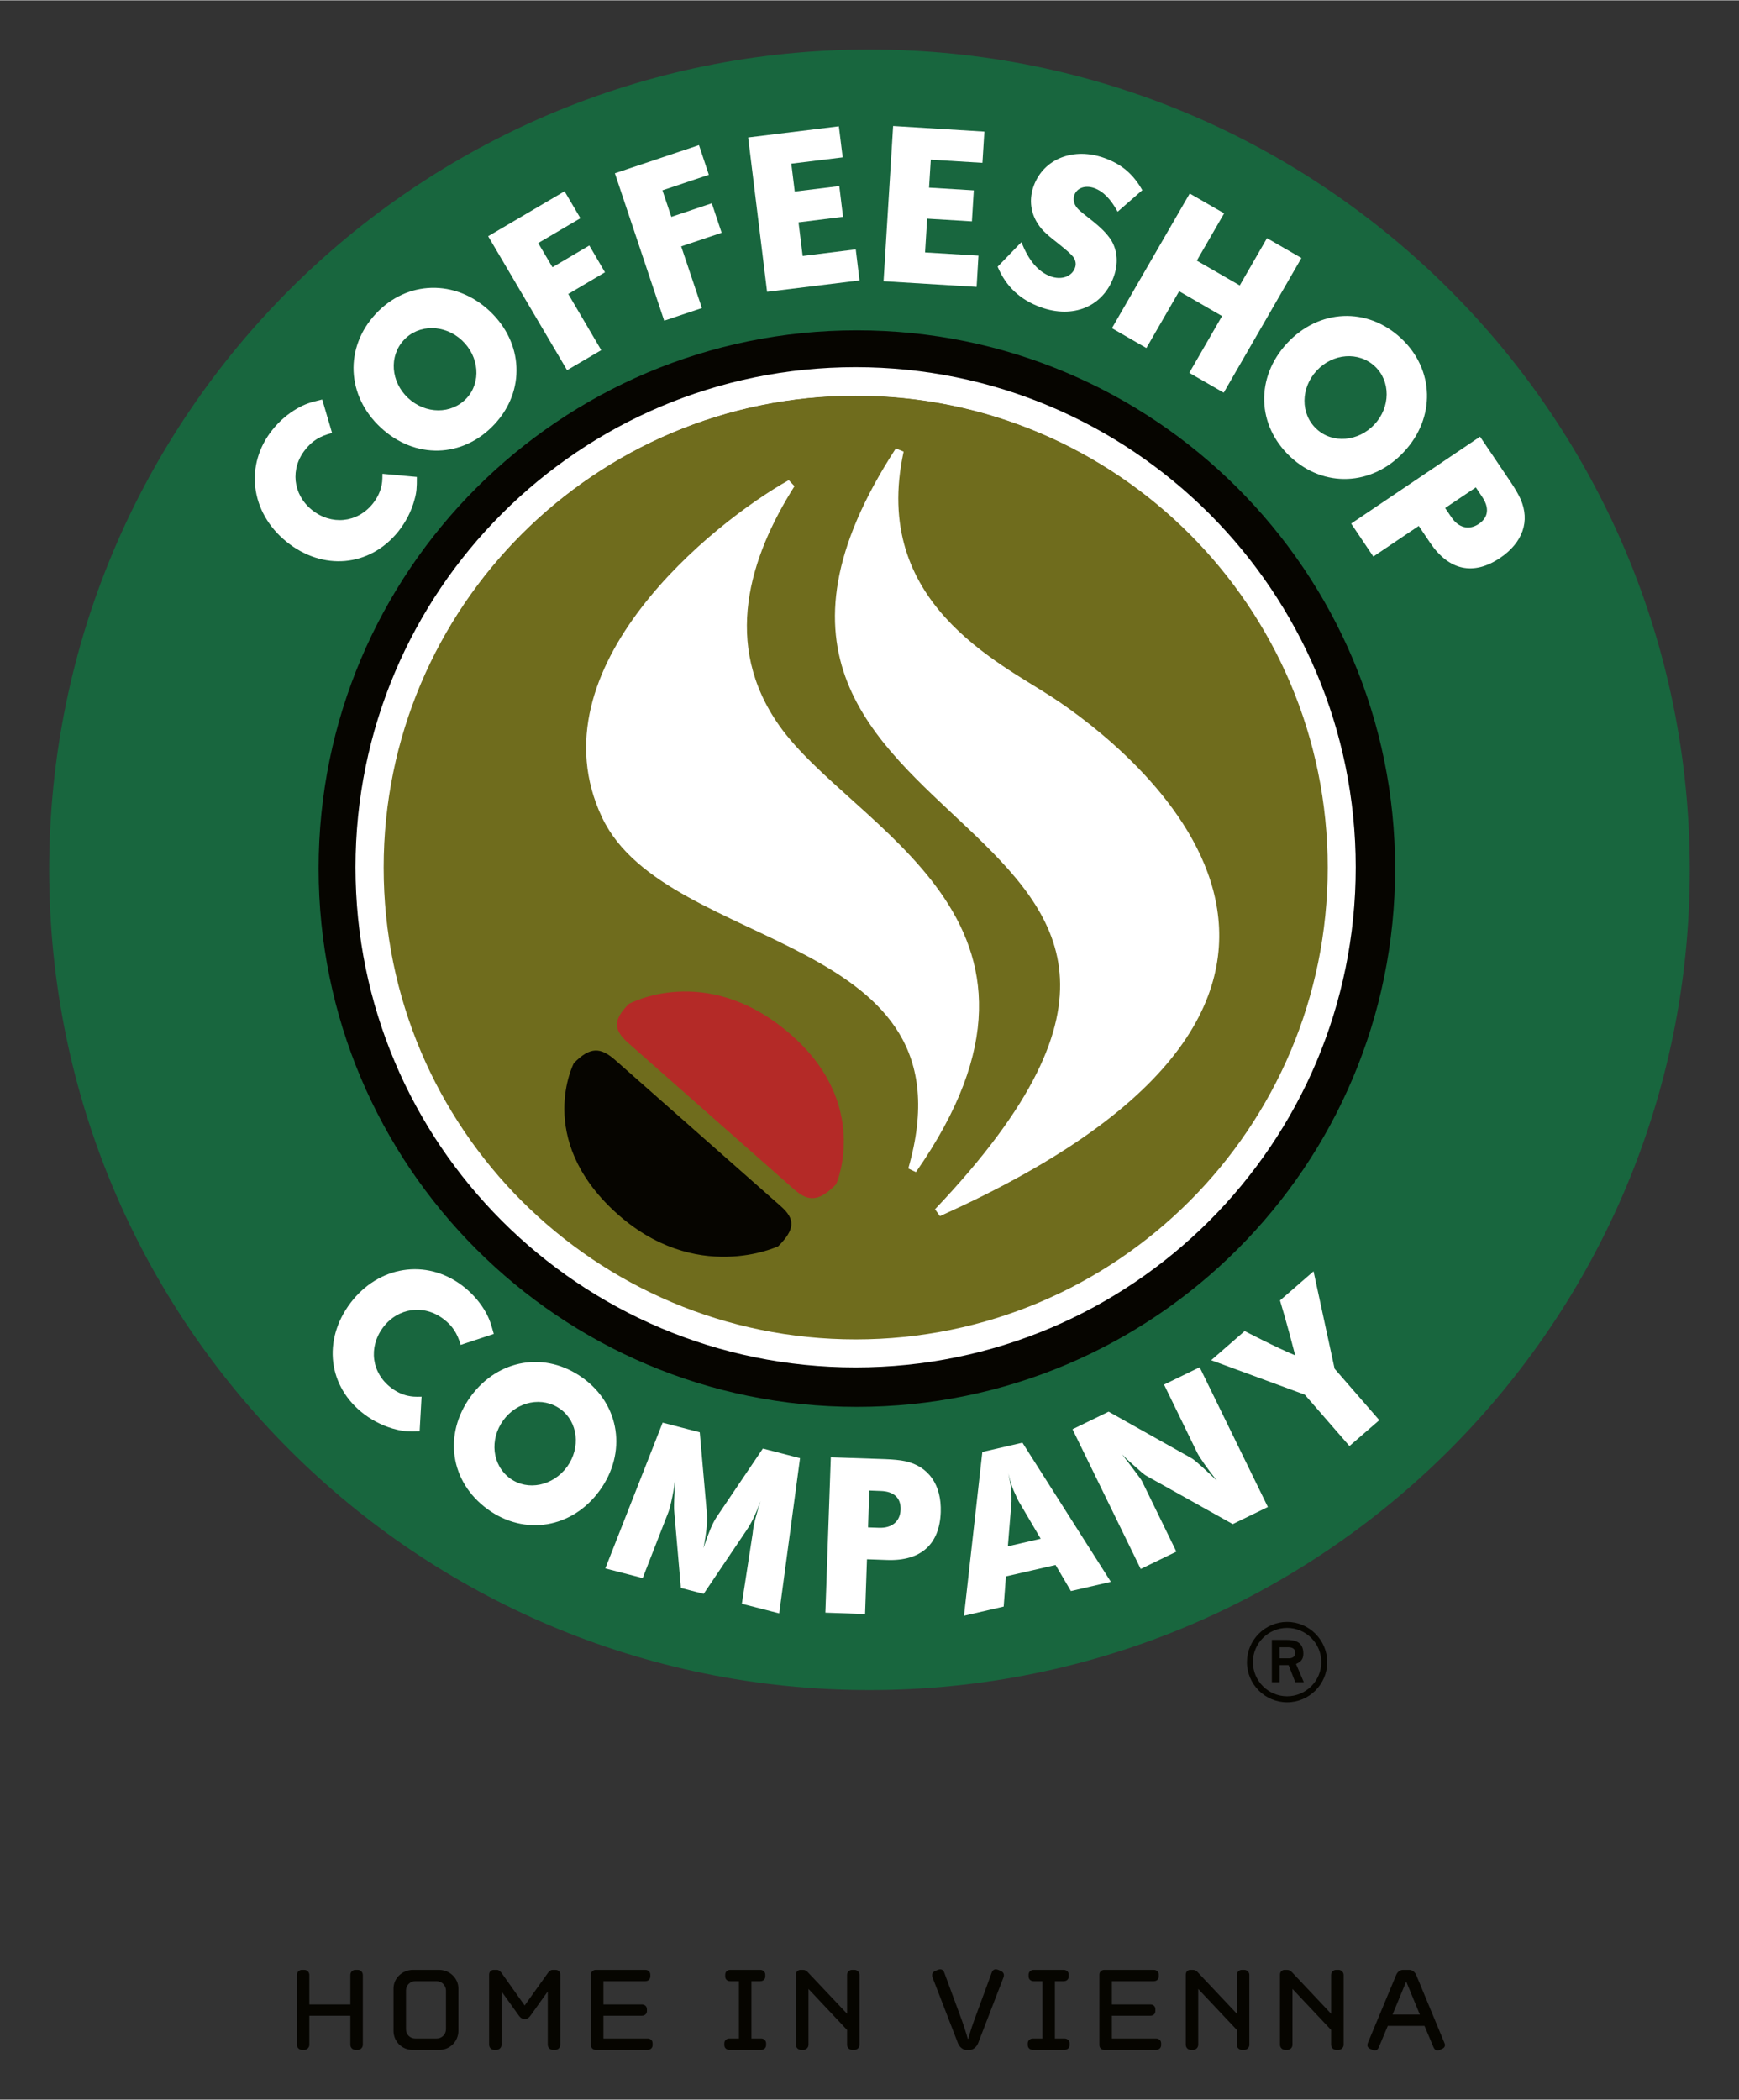 <?xml version="1.0" encoding="UTF-8" standalone="no"?>
<!DOCTYPE svg PUBLIC "-//W3C//DTD SVG 1.0//EN" "http://www.w3.org/TR/2001/REC-SVG-20010904/DTD/svg10.dtd">
<!-- Created with Inkscape (http://www.inkscape.org/) by Marsupilami -->
<svg
   xmlns:svg="http://www.w3.org/2000/svg"
   xmlns="http://www.w3.org/2000/svg"
   version="1.0"
   width="636"
   height="768"
   viewBox="-4.951 -4.951 174.952 211.202"
   id="svg2798">
  <rect x="-4.951" y="-4.951" width="174.952" height="211.202" fill="#333333" stroke="none"/>
  <defs
     id="defs2800" />
  <path
     d="M 0,82.524 C 0,36.948 36.943,0 82.524,0 C 128.101,0 165.049,36.948 165.049,82.524 C 165.049,128.105 128.101,165.049 82.524,165.049 C 36.943,165.049 0,128.105 0,82.524 L 0,82.524"
     id="path2545"
     style="fill:#18663e;fill-opacity:1;fill-rule:nonzero;stroke:none" />
  <path
     d="M 27.104,82.402 C 27.104,52.5 51.348,28.252 81.26,28.252 C 111.172,28.252 135.405,52.5 135.405,82.402 C 135.405,112.31 111.172,136.558 81.26,136.558 C 51.348,136.558 27.104,112.31 27.104,82.402 L 27.104,82.402"
     id="path2547"
     style="fill:#060500;fill-opacity:1;fill-rule:nonzero;stroke:none" />
  <path
     d="M 27.466,35.21 C 26.23,35.498 25.728,35.674 24.956,36.108 C 24.023,36.641 23.188,37.358 22.49,38.218 C 19.624,41.758 20.225,46.567 23.867,49.517 C 27.51,52.471 32.217,52.07 35.103,48.511 C 35.864,47.563 36.455,46.421 36.748,45.293 C 36.963,44.551 36.992,44.097 36.987,43.003 L 33.525,42.686 C 33.525,43.384 33.496,43.662 33.374,44.121 C 33.213,44.697 32.915,45.239 32.539,45.708 C 30.981,47.632 28.369,47.891 26.416,46.309 C 24.507,44.761 24.219,42.158 25.776,40.234 C 26.484,39.355 27.222,38.896 28.457,38.579 L 27.466,35.21 L 27.466,35.21"
     id="path2549"
     style="fill:#ffffff;fill-opacity:1;fill-rule:nonzero;stroke:none" />
  <path
     d="M 35.688,29.219 C 37.183,27.612 39.795,27.642 41.523,29.258 C 43.267,30.889 43.481,33.486 41.987,35.088 C 40.459,36.724 37.852,36.694 36.104,35.063 C 34.365,33.433 34.16,30.85 35.688,29.219 L 35.688,29.219 z M 33.345,38.027 C 36.787,41.24 41.611,41.118 44.795,37.705 C 47.93,34.346 47.729,29.502 44.287,26.289 C 40.864,23.096 35.996,23.218 32.861,26.582 C 29.683,29.99 29.912,34.839 33.345,38.027 L 33.345,38.027"
     id="path2551"
     style="fill:#ffffff;fill-opacity:1;fill-rule:evenodd;stroke:none" />
  <path
     d="M 52.1,32.261 L 55.537,30.244 L 52.217,24.595 L 55.913,22.412 L 54.336,19.717 L 50.63,21.904 L 49.194,19.473 L 53.442,16.973 L 51.846,14.263 L 44.16,18.784 L 52.1,32.261 L 52.1,32.261"
     id="path2553"
     style="fill:#ffffff;fill-opacity:1;fill-rule:nonzero;stroke:none" />
  <path
     d="M 61.87,27.28 L 65.664,26.011 L 63.579,19.805 L 67.651,18.438 L 66.66,15.469 L 62.588,16.836 L 61.694,14.165 L 66.362,12.603 L 65.371,9.619 L 56.909,12.451 L 61.87,27.28 L 61.87,27.28"
     id="path2555"
     style="fill:#ffffff;fill-opacity:1;fill-rule:nonzero;stroke:none" />
  <path
     d="M 72.222,24.375 L 81.523,23.232 L 81.143,20.107 L 75.801,20.771 L 75.386,17.388 L 79.863,16.831 L 79.487,13.74 L 75.005,14.287 L 74.658,11.484 L 79.829,10.85 L 79.443,7.725 L 70.317,8.848 L 72.222,24.375 L 72.222,24.375"
     id="path2557"
     style="fill:#ffffff;fill-opacity:1;fill-rule:nonzero;stroke:none" />
  <path
     d="M 83.94,23.311 L 93.301,23.882 L 93.486,20.737 L 88.115,20.415 L 88.325,17.017 L 92.827,17.29 L 93.018,14.17 L 88.516,13.896 L 88.691,11.084 L 93.887,11.401 L 94.082,8.257 L 84.902,7.695 L 83.94,23.311 L 83.94,23.311"
     id="path2559"
     style="fill:#ffffff;fill-opacity:1;fill-rule:nonzero;stroke:none" />
  <path
     d="M 95.415,21.851 C 96.26,23.848 97.666,25.171 99.751,25.928 C 103.008,27.109 106.006,25.869 107.09,22.876 C 107.568,21.567 107.48,20.288 106.875,19.238 C 106.416,18.516 105.84,17.939 104.746,17.075 C 103.687,16.25 103.438,16.045 103.228,15.664 C 103.047,15.352 103.027,14.951 103.135,14.639 C 103.408,13.906 104.248,13.623 105.146,13.945 C 106.064,14.282 106.797,15.059 107.49,16.318 L 109.971,14.15 C 109.072,12.554 107.915,11.553 106.182,10.923 C 103.076,9.795 100.044,10.977 99.043,13.726 C 98.604,14.932 98.691,16.191 99.312,17.29 C 99.756,18.052 100.156,18.457 101.436,19.453 C 102.417,20.249 102.754,20.532 103.037,20.884 C 103.267,21.226 103.34,21.592 103.198,21.963 C 102.876,22.861 101.816,23.218 100.737,22.822 C 99.502,22.368 98.511,21.201 97.812,19.375 L 95.415,21.851 L 95.415,21.851"
     id="path2561"
     style="fill:#ffffff;fill-opacity:1;fill-rule:nonzero;stroke:none" />
  <path
     d="M 106.914,28.037 L 110.381,30.034 L 113.677,24.321 L 117.993,26.816 L 114.697,32.529 L 118.159,34.526 L 125.977,20.977 L 122.515,18.979 L 119.775,23.735 L 115.454,21.24 L 118.203,16.484 L 114.741,14.487 L 106.914,28.037 L 106.914,28.037"
     id="path2563"
     style="fill:#ffffff;fill-opacity:1;fill-rule:nonzero;stroke:none" />
  <path
     d="M 133.369,31.875 C 134.971,33.374 134.941,35.986 133.33,37.715 C 131.699,39.458 129.102,39.673 127.495,38.174 C 125.859,36.655 125.898,34.038 127.52,32.3 C 129.15,30.552 131.738,30.356 133.369,31.875 L 133.369,31.875 z M 124.556,29.526 C 121.343,32.969 121.465,37.803 124.878,40.986 C 128.242,44.121 133.086,43.921 136.289,40.479 C 139.497,37.051 139.365,32.188 136.006,29.053 C 132.593,25.869 127.754,26.104 124.556,29.526 L 124.556,29.526"
     id="path2565"
     style="fill:#ffffff;fill-opacity:1;fill-rule:evenodd;stroke:none" />
  <path
     d="M 143.525,44.053 L 144.165,45.01 C 144.902,46.104 144.8,47.07 143.823,47.729 C 142.832,48.394 141.792,48.125 141.064,47.051 L 140.439,46.128 L 143.525,44.053 L 143.525,44.053 z M 130.981,47.695 L 133.213,51.011 L 137.783,47.93 L 138.921,49.619 C 140.815,52.422 143.291,52.954 145.972,51.147 C 148.252,49.6 148.999,47.446 148.027,45.234 C 147.822,44.766 147.456,44.15 146.997,43.462 L 143.95,38.95 L 130.981,47.695 L 130.981,47.695"
     id="path2567"
     style="fill:#ffffff;fill-opacity:1;fill-rule:evenodd;stroke:none" />
  <path
     d="M 44.727,129.219 C 44.395,127.988 44.199,127.495 43.74,126.738 C 43.174,125.83 42.432,125.02 41.548,124.351 C 37.91,121.611 33.125,122.373 30.303,126.113 C 27.48,129.858 28.047,134.551 31.699,137.305 C 32.671,138.037 33.833,138.584 34.966,138.848 C 35.723,139.033 36.177,139.043 37.266,139.004 L 37.461,135.532 C 36.768,135.552 36.484,135.532 36.025,135.43 C 35.444,135.293 34.893,135.015 34.414,134.648 C 32.432,133.159 32.085,130.557 33.599,128.55 C 35.078,126.592 37.671,126.211 39.648,127.705 C 40.547,128.379 41.035,129.102 41.396,130.322 L 44.727,129.219 L 44.727,129.219"
     id="path2569"
     style="fill:#ffffff;fill-opacity:1;fill-rule:nonzero;stroke:none" />
  <path
     d="M 51.436,136.787 C 53.203,138.071 53.491,140.664 52.1,142.583 C 50.693,144.512 48.14,145.044 46.367,143.755 C 44.561,142.441 44.277,139.844 45.679,137.915 C 47.08,135.986 49.629,135.474 51.436,136.787 L 51.436,136.787 z M 42.393,135.527 C 39.624,139.341 40.337,144.121 44.111,146.86 C 47.832,149.565 52.617,148.779 55.381,144.971 C 58.135,141.172 57.422,136.362 53.701,133.662 C 49.927,130.918 45.146,131.738 42.393,135.527 L 42.393,135.527"
     id="path2571"
     style="fill:#ffffff;fill-opacity:1;fill-rule:evenodd;stroke:none" />
  <path
     d="M 55.947,152.812 L 59.707,153.784 L 62.31,147.104 C 62.363,146.963 62.412,146.777 62.471,146.562 C 62.617,145.996 62.793,145.151 62.886,144.521 C 62.9,144.37 62.92,144.126 62.964,143.799 C 62.93,144.36 62.93,144.443 62.91,145.22 C 62.852,146.289 62.847,146.846 62.886,147.144 L 63.55,154.775 L 65.84,155.371 L 70.127,149.014 C 70.63,148.296 71.123,147.256 71.572,146.03 C 71.338,146.753 71.216,147.148 71.064,147.734 C 70.918,148.301 70.806,148.813 70.771,149.297 L 69.683,156.367 L 73.442,157.334 L 75.537,141.719 L 71.797,140.752 L 67.109,147.695 C 66.694,148.33 66.26,149.424 65.82,150.767 C 66.094,149.434 66.216,148.203 66.182,147.461 L 65.449,139.116 L 61.714,138.145 L 55.947,152.812 L 55.947,152.812"
     id="path2573"
     style="fill:#ffffff;fill-opacity:1;fill-rule:evenodd;stroke:none" />
  <path
     d="M 82.51,144.976 L 83.652,145.02 C 84.98,145.059 85.693,145.723 85.654,146.885 C 85.615,148.081 84.79,148.765 83.486,148.721 L 82.378,148.682 L 82.51,144.976 L 82.51,144.976 z M 78.086,157.261 L 82.08,157.402 L 82.271,151.89 L 84.307,151.963 C 87.69,152.08 89.575,150.391 89.692,147.158 C 89.785,144.409 88.477,142.534 86.108,142.021 C 85.615,141.914 84.902,141.846 84.077,141.816 L 78.633,141.631 L 78.086,157.261 L 78.086,157.261"
     id="path2575"
     style="fill:#ffffff;fill-opacity:1;fill-rule:evenodd;stroke:none" />
  <path
     d="M 96.782,146.46 C 96.807,146.25 96.821,145.918 96.807,145.581 C 96.807,144.805 96.724,144.355 96.489,143.247 C 96.758,144.321 96.904,144.756 97.256,145.483 C 97.388,145.781 97.51,146.045 97.651,146.26 L 99.746,149.824 L 96.445,150.586 L 96.782,146.46 L 96.782,146.46 z M 92.031,157.573 L 96.025,156.65 L 96.25,153.613 L 101.245,152.466 L 102.788,155.088 L 106.807,154.16 L 97.91,140.161 L 93.877,141.094 L 92.031,157.573 L 92.031,157.573"
     id="path2577"
     style="fill:#ffffff;fill-opacity:1;fill-rule:evenodd;stroke:none" />
  <path
     d="M 109.81,152.866 L 113.398,151.123 L 109.941,144.033 C 109.854,143.848 109.541,143.462 108.833,142.505 L 108.252,141.753 L 107.954,141.343 C 108.345,141.753 108.442,141.851 108.989,142.334 C 109.761,143.018 110.151,143.384 110.444,143.53 L 119.067,148.35 L 122.603,146.631 L 115.742,132.573 L 112.158,134.316 L 115.488,141.162 C 115.742,141.675 116.509,142.749 117.461,143.97 C 116.289,142.852 115.288,141.934 114.951,141.738 L 106.582,137.041 L 102.949,138.809 L 109.81,152.866 L 109.81,152.866"
     id="path2579"
     style="fill:#ffffff;fill-opacity:1;fill-rule:nonzero;stroke:none" />
  <path
     d="M 116.899,131.865 L 126.313,135.327 L 130.811,140.498 L 133.813,137.895 L 129.316,132.72 L 127.197,122.92 L 123.823,125.85 C 123.823,125.85 124.556,128.257 125.352,131.377 C 123.408,130.571 120.269,128.931 120.269,128.931 L 116.899,131.865 L 116.899,131.865"
     id="path2581"
     style="fill:#ffffff;fill-opacity:1;fill-rule:nonzero;stroke:none" />
  <path
     d="M 32.266,82.275 C 32.266,55.283 54.136,33.408 81.128,33.408 C 108.115,33.408 129.99,55.283 129.99,82.275 C 129.99,109.258 108.115,131.138 81.128,131.138 C 54.136,131.138 32.266,109.258 32.266,82.275 L 32.266,82.275 z"
     id="path2583"
     style="fill:none;stroke:#ffffff;stroke-width:2.9;stroke-linecap:butt;stroke-linejoin:miter;stroke-miterlimit:3.864;stroke-opacity:1" />
  <path
     d="M 31.553,200.732 L 31.553,193.711 C 31.553,193.418 31.318,193.198 31.045,193.198 L 30.806,193.198 C 30.518,193.198 30.298,193.418 30.298,193.711 L 30.298,196.68 L 26.172,196.68 L 26.172,193.711 C 26.172,193.418 25.933,193.198 25.664,193.198 L 25.43,193.198 C 25.142,193.198 24.922,193.418 24.922,193.711 L 24.922,200.732 C 24.922,201.025 25.142,201.245 25.43,201.245 L 25.664,201.245 C 25.933,201.245 26.172,201.025 26.172,200.732 L 26.172,197.812 L 30.298,197.812 L 30.298,200.732 C 30.298,201.025 30.518,201.245 30.806,201.245 L 31.045,201.245 C 31.318,201.245 31.553,201.025 31.553,200.732 L 31.553,200.732"
     id="path2585"
     style="fill:#060500;fill-opacity:1;fill-rule:nonzero;stroke:none" />
  <path
     d="M 39.917,199.175 C 39.917,199.697 39.492,200.107 38.984,200.107 L 36.812,200.107 C 36.299,200.107 35.894,199.697 35.894,199.175 L 35.894,195.269 C 35.894,194.761 36.299,194.336 36.826,194.336 L 38.984,194.336 C 39.492,194.336 39.917,194.761 39.917,195.269 L 39.917,199.175 z M 41.167,199.346 L 41.167,195.068 C 41.167,194.028 40.273,193.198 39.219,193.198 L 36.592,193.198 C 35.537,193.198 34.639,194.028 34.639,195.068 L 34.639,199.346 C 34.639,200.376 35.469,201.245 36.523,201.245 L 39.287,201.245 C 40.322,201.245 41.167,200.376 41.167,199.346 L 41.167,199.346"
     id="path2587"
     style="fill:#060500;fill-opacity:1;fill-rule:evenodd;stroke:none" />
  <path
     d="M 51.416,200.732 L 51.416,193.677 C 51.416,193.398 51.226,193.198 50.938,193.198 L 50.635,193.198 C 50.415,193.198 50.244,193.398 50.122,193.574 L 47.832,196.782 L 45.557,193.574 C 45.439,193.398 45.259,193.198 45.039,193.198 L 44.727,193.198 C 44.438,193.198 44.258,193.398 44.258,193.677 L 44.258,200.732 C 44.258,201.025 44.478,201.245 44.766,201.245 L 45,201.245 C 45.269,201.245 45.508,201.025 45.508,200.732 L 45.508,195.371 L 47.207,197.744 C 47.358,197.954 47.5,198.12 47.749,198.12 L 47.92,198.12 C 48.174,198.12 48.311,197.954 48.462,197.744 L 50.156,195.371 L 50.156,200.732 C 50.156,201.025 50.396,201.245 50.664,201.245 L 50.908,201.245 C 51.196,201.245 51.416,201.025 51.416,200.732 L 51.416,200.732"
     id="path2589"
     style="fill:#060500;fill-opacity:1;fill-rule:nonzero;stroke:none" />
  <path
     d="M 60.703,200.767 L 60.703,200.586 C 60.703,200.293 60.493,200.107 60.205,200.107 L 55.757,200.107 L 55.757,197.812 L 59.619,197.812 C 59.912,197.812 60.132,197.632 60.132,197.344 L 60.132,197.153 C 60.132,196.865 59.912,196.68 59.619,196.68 L 55.757,196.68 L 55.757,194.336 L 59.961,194.336 C 60.254,194.336 60.474,194.15 60.474,193.857 L 60.474,193.677 C 60.474,193.389 60.254,193.198 59.961,193.198 L 54.99,193.198 C 54.717,193.198 54.497,193.389 54.497,193.677 L 54.497,200.767 C 54.497,201.045 54.707,201.245 54.976,201.245 L 60.205,201.245 C 60.493,201.245 60.703,201.055 60.703,200.767 L 60.703,200.767"
     id="path2591"
     style="fill:#060500;fill-opacity:1;fill-rule:nonzero;stroke:none" />
  <path
     d="M 72.124,200.767 L 72.124,200.586 C 72.124,200.312 71.904,200.107 71.621,200.107 L 70.649,200.107 L 70.649,194.336 L 71.533,194.336 C 71.821,194.336 72.041,194.15 72.041,193.857 L 72.041,193.677 C 72.041,193.398 71.821,193.198 71.533,193.198 L 68.511,193.198 C 68.218,193.198 68.008,193.398 68.008,193.677 L 68.008,193.857 C 68.008,194.15 68.218,194.336 68.511,194.336 L 69.39,194.336 L 69.39,200.107 L 68.428,200.107 C 68.135,200.107 67.92,200.312 67.92,200.586 L 67.92,200.767 C 67.92,201.055 68.135,201.245 68.428,201.245 L 71.621,201.245 C 71.904,201.245 72.124,201.055 72.124,200.767 L 72.124,200.767"
     id="path2593"
     style="fill:#060500;fill-opacity:1;fill-rule:nonzero;stroke:none" />
  <path
     d="M 81.523,200.732 L 81.523,193.711 C 81.523,193.418 81.289,193.198 81.011,193.198 L 80.781,193.198 C 80.488,193.198 80.269,193.418 80.269,193.711 L 80.269,197.612 L 76.343,193.457 C 76.216,193.301 76.055,193.198 75.835,193.198 L 75.605,193.198 C 75.312,193.198 75.127,193.398 75.127,193.677 L 75.127,200.732 C 75.127,201.025 75.342,201.245 75.635,201.245 L 75.874,201.245 C 76.143,201.245 76.387,201.025 76.387,200.732 L 76.387,195.117 L 80.269,199.243 L 80.269,200.732 C 80.269,201.025 80.488,201.245 80.781,201.245 L 81.011,201.245 C 81.289,201.245 81.523,201.025 81.523,200.732 L 81.523,200.732"
     id="path2595"
     style="fill:#060500;fill-opacity:1;fill-rule:nonzero;stroke:none" />
  <path
     d="M 96.006,193.95 C 96.094,193.711 96.055,193.438 95.723,193.301 L 95.479,193.198 C 95.142,193.066 94.922,193.184 94.819,193.477 L 93.057,198.271 C 92.681,199.307 92.461,200.137 92.461,200.137 L 92.412,200.137 C 92.412,200.137 92.188,199.307 91.816,198.271 L 90.049,193.477 C 89.946,193.184 89.727,193.066 89.395,193.198 L 89.15,193.301 C 88.813,193.438 88.779,193.711 88.862,193.95 L 91.426,200.586 C 91.577,200.977 91.948,201.245 92.207,201.245 L 92.666,201.245 C 92.92,201.245 93.291,200.977 93.447,200.586 L 96.006,193.95 L 96.006,193.95"
     id="path2597"
     style="fill:#060500;fill-opacity:1;fill-rule:nonzero;stroke:none" />
  <path
     d="M 102.656,200.767 L 102.656,200.586 C 102.656,200.312 102.432,200.107 102.144,200.107 L 101.177,200.107 L 101.177,194.336 L 102.061,194.336 C 102.349,194.336 102.568,194.15 102.568,193.857 L 102.568,193.677 C 102.568,193.398 102.349,193.198 102.061,193.198 L 99.043,193.198 C 98.755,193.198 98.53,193.398 98.53,193.677 L 98.53,193.857 C 98.53,194.15 98.755,194.336 99.043,194.336 L 99.922,194.336 L 99.922,200.107 L 98.955,200.107 C 98.672,200.107 98.447,200.312 98.447,200.586 L 98.447,200.767 C 98.447,201.055 98.672,201.245 98.955,201.245 L 102.144,201.245 C 102.432,201.245 102.656,201.055 102.656,200.767 L 102.656,200.767"
     id="path2599"
     style="fill:#060500;fill-opacity:1;fill-rule:nonzero;stroke:none" />
  <path
     d="M 111.865,200.767 L 111.865,200.586 C 111.865,200.293 111.646,200.107 111.357,200.107 L 106.909,200.107 L 106.909,197.812 L 110.786,197.812 C 111.074,197.812 111.284,197.632 111.284,197.344 L 111.284,197.153 C 111.284,196.865 111.074,196.68 110.786,196.68 L 106.909,196.68 L 106.909,194.336 L 111.123,194.336 C 111.406,194.336 111.626,194.15 111.626,193.857 L 111.626,193.677 C 111.626,193.389 111.406,193.198 111.123,193.198 L 106.147,193.198 C 105.869,193.198 105.654,193.389 105.654,193.677 L 105.654,200.767 C 105.654,201.045 105.859,201.245 106.128,201.245 L 111.357,201.245 C 111.646,201.245 111.865,201.055 111.865,200.767 L 111.865,200.767"
     id="path2601"
     style="fill:#060500;fill-opacity:1;fill-rule:nonzero;stroke:none" />
  <path
     d="M 120.742,200.732 L 120.742,193.711 C 120.742,193.418 120.503,193.198 120.225,193.198 L 119.99,193.198 C 119.702,193.198 119.482,193.418 119.482,193.711 L 119.482,197.612 L 115.566,193.457 C 115.43,193.301 115.278,193.198 115.059,193.198 L 114.819,193.198 C 114.526,193.198 114.346,193.398 114.346,193.677 L 114.346,200.732 C 114.346,201.025 114.561,201.245 114.849,201.245 L 115.088,201.245 C 115.361,201.245 115.596,201.025 115.596,200.732 L 115.596,195.117 L 119.482,199.243 L 119.482,200.732 C 119.482,201.025 119.702,201.245 119.99,201.245 L 120.225,201.245 C 120.503,201.245 120.742,201.025 120.742,200.732 L 120.742,200.732"
     id="path2603"
     style="fill:#060500;fill-opacity:1;fill-rule:nonzero;stroke:none" />
  <path
     d="M 130.225,200.732 L 130.225,193.711 C 130.225,193.418 129.985,193.198 129.712,193.198 L 129.473,193.198 C 129.189,193.198 128.965,193.418 128.965,193.711 L 128.965,197.612 L 125.049,193.457 C 124.907,193.301 124.756,193.198 124.536,193.198 L 124.297,193.198 C 124.014,193.198 123.823,193.398 123.823,193.677 L 123.823,200.732 C 123.823,201.025 124.048,201.245 124.336,201.245 L 124.57,201.245 C 124.849,201.245 125.078,201.025 125.078,200.732 L 125.078,195.117 L 128.965,199.243 L 128.965,200.732 C 128.965,201.025 129.189,201.245 129.473,201.245 L 129.712,201.245 C 129.985,201.245 130.225,201.025 130.225,200.732 L 130.225,200.732"
     id="path2605"
     style="fill:#060500;fill-opacity:1;fill-rule:nonzero;stroke:none" />
  <path
     d="M 137.891,197.695 L 135.146,197.695 L 136.519,194.37 L 137.891,197.695 L 137.891,197.695 z M 140.42,200.767 C 140.42,200.684 140.386,200.605 140.352,200.518 L 137.539,193.74 C 137.378,193.369 137.109,193.198 136.821,193.198 L 136.206,193.198 C 135.918,193.198 135.649,193.369 135.498,193.74 L 132.676,200.518 C 132.646,200.605 132.612,200.684 132.612,200.767 C 132.612,200.938 132.715,201.074 132.915,201.157 L 133.154,201.26 C 133.228,201.299 133.306,201.299 133.374,201.299 C 133.564,201.299 133.682,201.177 133.765,200.986 L 134.668,198.833 L 138.359,198.833 L 139.268,200.986 C 139.351,201.177 139.473,201.299 139.653,201.299 C 139.722,201.299 139.805,201.299 139.873,201.26 L 140.112,201.157 C 140.312,201.074 140.42,200.938 140.42,200.767 L 140.42,200.767"
     id="path2607"
     style="fill:#060500;fill-opacity:1;fill-rule:evenodd;stroke:none" />
  <path
     d="M 33.647,82.3 C 33.647,56.084 54.912,34.834 81.143,34.834 C 107.368,34.834 128.623,56.084 128.623,82.3 C 128.623,108.52 107.368,129.77 81.143,129.77 C 54.912,129.77 33.647,108.52 33.647,82.3 L 33.647,82.3"
     id="path2609"
     style="fill:#6f6c1d;fill-opacity:1;fill-rule:nonzero;stroke:none" />
  <path
     d="M 74.614,43.701 C 67.021,47.954 49.092,62.407 56.001,77.056 C 62.358,90.552 93.853,88.35 86.841,112.695 C 104.302,87.656 80.542,78.838 73.091,68.262 C 67.178,59.868 70.059,50.898 74.614,43.701 L 74.614,43.701"
     id="path2611"
     style="fill:#ffffff;fill-opacity:1;fill-rule:nonzero;stroke:none" />
  <path
     d="M 74.614,43.701 C 67.021,47.954 49.092,62.407 56.001,77.056 C 62.358,90.552 93.853,88.35 86.841,112.695 C 104.302,87.656 80.542,78.838 73.091,68.262 C 67.173,59.868 70.059,50.898 74.614,43.701 L 74.614,43.701 z"
     id="path2613"
     style="fill:none;stroke:#ffffff;stroke-width:0.864;stroke-linecap:butt;stroke-linejoin:miter;stroke-miterlimit:3.864;stroke-opacity:1" />
  <path
     d="M 89.429,116.973 C 129.619,74.688 59.229,80.879 85.537,40.366 C 82.148,55.894 95.41,62.07 100.693,65.537 C 108.394,70.581 139.424,94.551 89.429,116.973 L 89.429,116.973"
     id="path2615"
     style="fill:#ffffff;fill-opacity:1;fill-rule:nonzero;stroke:none" />
  <path
     d="M 89.429,116.973 C 129.619,74.688 59.229,80.879 85.537,40.366 C 82.148,55.894 95.41,62.07 100.693,65.537 C 108.394,70.581 139.424,94.551 89.429,116.973 L 89.429,116.973 z"
     id="path2617"
     style="fill:none;stroke:#ffffff;stroke-width:0.864;stroke-linecap:butt;stroke-linejoin:miter;stroke-miterlimit:3.864;stroke-opacity:1" />
  <path
     d="M 56.914,116.929 C 65.015,124.375 73.35,120.395 73.35,120.395 C 75.01,118.721 75.103,117.695 73.608,116.377 L 56.963,101.685 C 55.474,100.371 54.443,100.293 52.783,101.973 C 52.783,101.973 48.853,109.507 56.914,116.929 L 56.914,116.929"
     id="path2619"
     style="fill:#060500;fill-opacity:1;fill-rule:nonzero;stroke:none" />
  <path
     d="M 74.365,98.887 C 82.783,106.011 79.17,114.16 79.17,114.16 C 77.515,115.845 76.436,116.001 74.946,114.683 L 58.301,99.99 C 56.807,98.682 56.646,97.705 58.306,96.025 C 58.306,96.025 65.977,91.787 74.365,98.887 L 74.365,98.887"
     id="path2621"
     style="fill:#b42a27;fill-opacity:1;fill-rule:nonzero;stroke:none" />
  <path
     d="M 123.779,161.855 L 124.712,161.855 C 125.068,161.855 125.361,161.689 125.361,161.309 C 125.361,160.928 125.103,160.742 124.639,160.742 L 123.779,160.742 L 123.779,161.855 z M 123.003,160 L 124.434,160 C 125.244,160 126.172,160.137 126.172,161.377 C 126.172,162.134 125.708,162.285 125.435,162.427 L 126.221,164.263 L 125.361,164.263 L 124.688,162.539 L 123.779,162.539 L 123.779,164.263 L 123.003,164.263 L 123.003,160 z M 124.536,165.674 C 126.426,165.674 127.979,164.131 127.979,162.236 C 127.979,160.342 126.426,158.794 124.536,158.794 C 122.646,158.794 121.099,160.342 121.099,162.236 C 121.099,164.131 122.646,165.674 124.536,165.674 L 124.536,165.674 z M 120.498,162.236 C 120.498,160.02 122.319,158.193 124.536,158.193 C 126.753,158.193 128.574,160.02 128.574,162.236 C 128.574,164.473 126.753,166.279 124.536,166.279 C 122.319,166.279 120.498,164.473 120.498,162.236 L 120.498,162.236"
     id="path2623"
     style="fill:#060500;fill-opacity:1;fill-rule:nonzero;stroke:none" />
</svg>
<!-- version: 20090314, original size: 165.04881 201.29883, border: 3% -->
